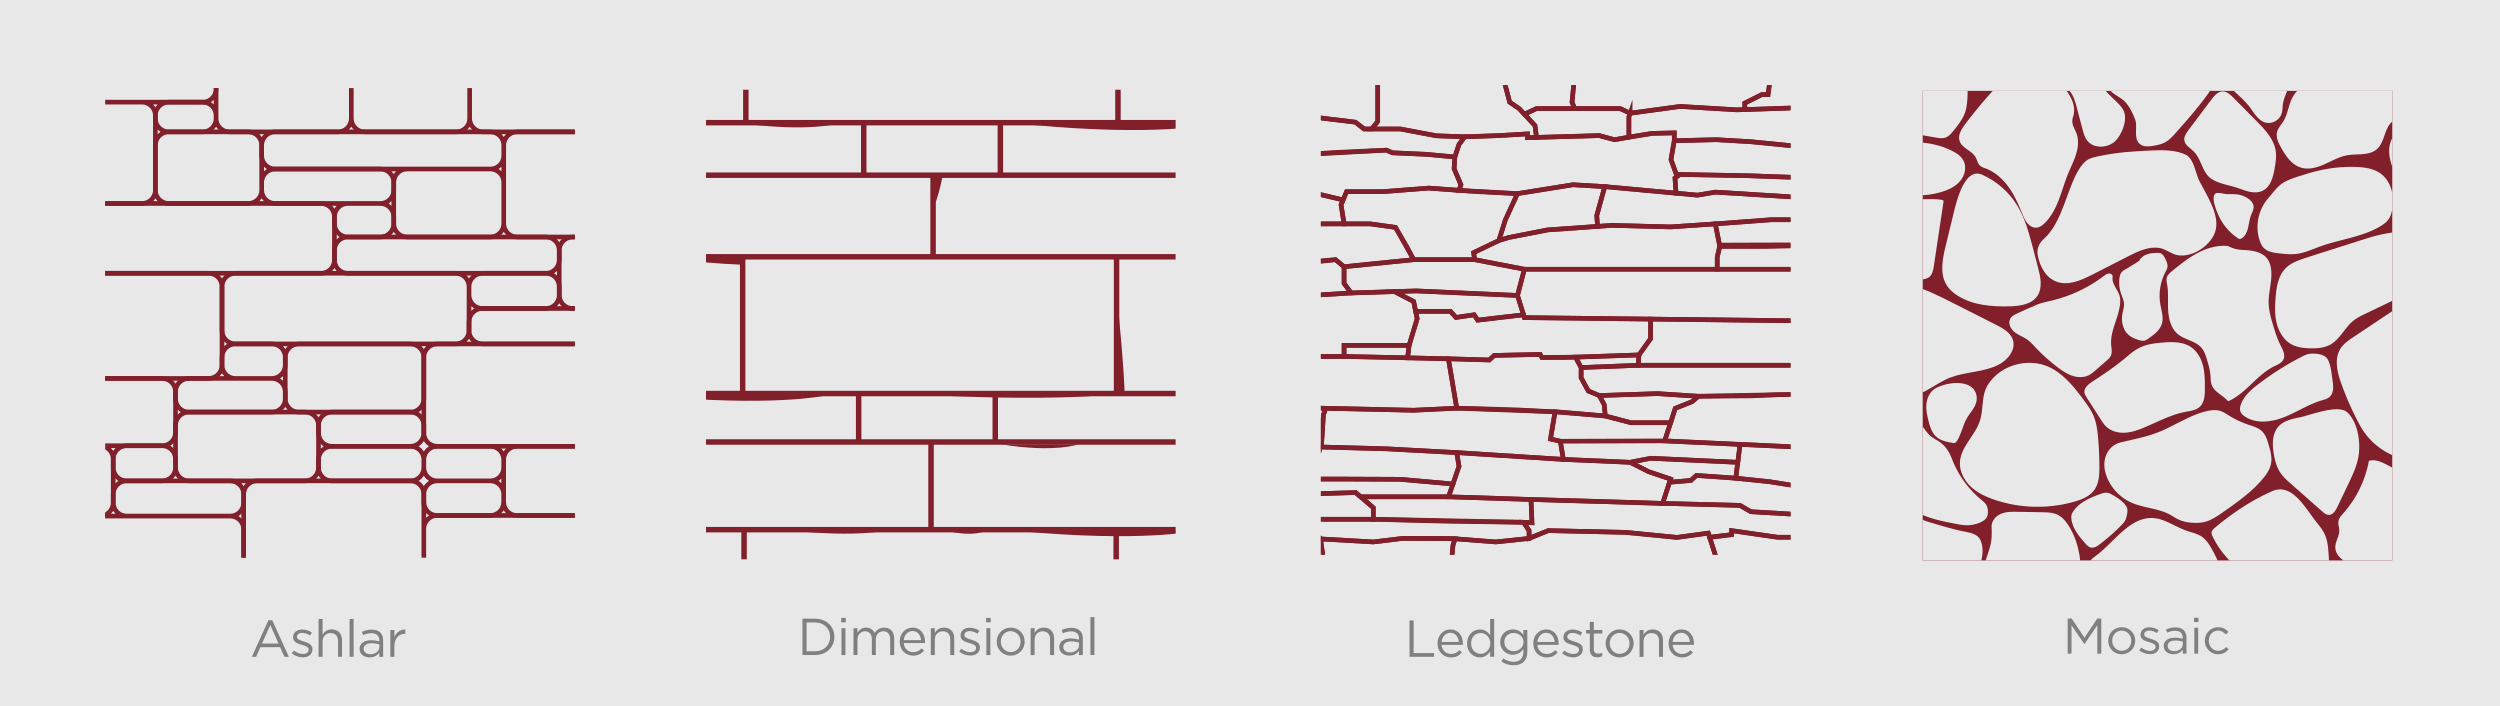 <svg xmlns="http://www.w3.org/2000/svg" xmlns:xlink="http://www.w3.org/1999/xlink" width="1348.5" height="380.91"><style>.st1{fill:gray}.st3{fill:none;stroke:#811f2b;stroke-width:2.504;stroke-miterlimit:10}.st6{clip-path:url(#SVGID_6_);fill:#e8e8e9}.st7{clip-path:url(#SVGID_8_);fill:#811f2b}</style><path fill="#e8e8e9" d="M0 0h1348.5v380.91H0z"/><path class="st1" d="M144.79 334.55h2.07l8.93 19.74h-2.38l-2.3-5.18h-10.67l-2.32 5.18h-2.27l8.94-19.74zm5.46 12.57l-4.45-10-4.48 10h8.93zM157.39 352.44l1.09-1.54c1.57 1.18 3.3 1.85 5.01 1.85 1.74 0 3-.9 3-2.3v-.06c0-1.46-1.71-2.02-3.61-2.55-2.27-.64-4.79-1.43-4.79-4.09v-.06c0-2.49 2.07-4.14 4.93-4.14 1.76 0 3.72.62 5.21 1.6l-.98 1.62c-1.34-.87-2.88-1.4-4.28-1.4-1.71 0-2.8.9-2.8 2.1v.06c0 1.37 1.79 1.9 3.72 2.49 2.24.67 4.65 1.54 4.65 4.14v.06c0 2.74-2.27 4.34-5.15 4.34-2.08.01-4.38-.8-6-2.12zM171.84 333.85H174v8.48c.95-1.57 2.46-2.83 4.96-2.83 3.5 0 5.54 2.35 5.54 5.8v8.99h-2.16v-8.46c0-2.69-1.46-4.37-4-4.37-2.49 0-4.34 1.82-4.34 4.54v8.29h-2.16v-20.44zM188.58 333.85h2.16v20.44h-2.16v-20.44zM193.96 350.09v-.06c0-3.05 2.52-4.68 6.19-4.68 1.85 0 3.16.25 4.45.62v-.5c0-2.6-1.6-3.95-4.31-3.95-1.71 0-3.05.45-4.4 1.06l-.64-1.76c1.6-.73 3.16-1.2 5.26-1.2 2.04 0 3.61.53 4.68 1.6.98.98 1.48 2.38 1.48 4.23v8.85h-2.07v-2.18c-1.01 1.32-2.69 2.49-5.24 2.49-2.69-.01-5.4-1.55-5.4-4.52zm10.67-1.12v-1.4c-1.06-.31-2.49-.62-4.26-.62-2.72 0-4.23 1.18-4.23 3v.06c0 1.82 1.68 2.88 3.64 2.88 2.66 0 4.85-1.62 4.85-3.92zM210.56 339.82h2.16v3.78c1.06-2.41 3.16-4.14 5.91-4.03v2.32h-.17c-3.16 0-5.74 2.27-5.74 6.64v5.77h-2.16v-14.48zM760.3 334.69h2.21v17.56h11.03v2.04H760.3v-19.6zM775.4 347.1v-.06c0-4.17 2.94-7.53 6.94-7.53 4.28 0 6.75 3.42 6.75 7.64 0 .28 0 .45-.03.7h-11.48c.31 3.14 2.52 4.9 5.1 4.9 1.99 0 3.39-.81 4.56-2.04l1.34 1.2c-1.46 1.62-3.22 2.72-5.96 2.72-3.98 0-7.22-3.05-7.22-7.53zm11.5-.84c-.22-2.63-1.74-4.93-4.62-4.93-2.52 0-4.42 2.1-4.7 4.93h9.32zM791.33 347.1v-.06c0-4.73 3.44-7.53 6.92-7.53 2.69 0 4.42 1.46 5.54 3.08v-8.74h2.16v20.44h-2.16v-2.91c-1.18 1.74-2.88 3.22-5.54 3.22-3.48 0-6.92-2.74-6.92-7.5zm12.54-.03v-.06c0-3.33-2.55-5.57-5.24-5.57-2.8 0-5.1 2.07-5.1 5.57v.06c0 3.42 2.35 5.6 5.1 5.6 2.69 0 5.24-2.27 5.24-5.6zM809.89 356.81l.98-1.68c1.65 1.2 3.5 1.85 5.57 1.85 3.19 0 5.26-1.76 5.26-5.15v-1.71c-1.26 1.68-3.02 3.05-5.68 3.05-3.47 0-6.8-2.6-6.8-6.78v-.06c0-4.23 3.36-6.83 6.8-6.83 2.72 0 4.48 1.34 5.66 2.91v-2.6h2.16v11.96c0 2.24-.67 3.95-1.85 5.12-1.29 1.29-3.22 1.93-5.52 1.93-2.41.01-4.65-.66-6.58-2.01zm11.87-10.44v-.06c0-2.97-2.58-4.9-5.32-4.9s-5.01 1.9-5.01 4.87v.06c0 2.91 2.32 4.93 5.01 4.93 2.75 0 5.32-1.99 5.32-4.9zM827.05 347.1v-.06c0-4.17 2.94-7.53 6.94-7.53 4.28 0 6.75 3.42 6.75 7.64 0 .28 0 .45-.03.7h-11.48c.31 3.14 2.52 4.9 5.1 4.9 1.99 0 3.39-.81 4.56-2.04l1.34 1.2c-1.46 1.62-3.22 2.72-5.96 2.72-3.97 0-7.22-3.05-7.22-7.53zm11.51-.84c-.22-2.63-1.74-4.93-4.62-4.93-2.52 0-4.42 2.1-4.7 4.93h9.32zM842.62 352.45l1.09-1.54c1.57 1.18 3.3 1.85 5.01 1.85 1.74 0 3-.9 3-2.3v-.06c0-1.46-1.71-2.02-3.61-2.55-2.27-.64-4.79-1.43-4.79-4.09v-.06c0-2.49 2.07-4.14 4.93-4.14 1.76 0 3.72.62 5.21 1.6l-.98 1.62c-1.34-.87-2.88-1.4-4.28-1.4-1.71 0-2.8.9-2.8 2.1v.06c0 1.37 1.79 1.9 3.72 2.49 2.24.67 4.65 1.54 4.65 4.14v.06c0 2.74-2.27 4.34-5.15 4.34-2.08 0-4.37-.81-6-2.12zM857.55 350.46v-8.74h-2.02v-1.9h2.02v-4.37h2.16v4.37h4.59v1.9h-4.59v8.46c0 1.76.98 2.41 2.44 2.41.73 0 1.34-.14 2.1-.5v1.85c-.76.39-1.57.62-2.6.62-2.34-.02-4.1-1.16-4.1-4.1zM866.09 347.12v-.06c0-4.09 3.19-7.56 7.56-7.56 4.34 0 7.53 3.42 7.53 7.5v.06c0 4.09-3.22 7.56-7.59 7.56-4.34.01-7.5-3.41-7.5-7.5zm12.88 0v-.06c0-3.11-2.32-5.66-5.38-5.66-3.14 0-5.29 2.55-5.29 5.6v.06c0 3.11 2.3 5.63 5.35 5.63 3.13.01 5.32-2.51 5.32-5.57zM884.37 339.82h2.16v2.52c.95-1.57 2.46-2.83 4.96-2.83 3.5 0 5.54 2.35 5.54 5.8v8.99h-2.16v-8.46c0-2.69-1.46-4.37-4-4.37-2.49 0-4.34 1.82-4.34 4.54v8.29h-2.16v-14.48zM900.02 347.1v-.06c0-4.17 2.94-7.53 6.94-7.53 4.28 0 6.75 3.42 6.75 7.64 0 .28 0 .45-.03.7H902.2c.31 3.14 2.52 4.9 5.1 4.9 1.99 0 3.39-.81 4.56-2.04l1.34 1.2c-1.46 1.62-3.22 2.72-5.96 2.72-3.97 0-7.22-3.05-7.22-7.53zm11.51-.84c-.22-2.63-1.74-4.93-4.62-4.93-2.52 0-4.42 2.1-4.7 4.93h9.32z"/><g><defs><path id="SVGID_1_" d="M56.74 47.49h253.31V300.8H56.74z"/></defs><clipPath id="SVGID_2_"><use xlink:href="#SVGID_1_" overflow="visible"/></clipPath><g clip-path="url(#SVGID_2_)"><path class="st3" d="M112.54 204.13H16.16c-3.98 0-7.21-3.23-7.21-7.21v-42.3c0-3.98 3.23-7.21 7.21-7.21h96.38c3.98 0 7.21 3.23 7.21 7.21v42.3c0 3.98-3.23 7.21-7.21 7.21z"/><path class="st3" d="M87.46 240.43h-71.3c-3.98 0-7.21-3.23-7.21-7.21v-21.88c0-3.98 3.23-7.21 7.21-7.21h71.3c3.98 0 7.21 3.23 7.21 7.21v21.88c0 3.98-3.23 7.21-7.21 7.21zM53.85 278.36h-37.7c-3.98 0-7.21-3.23-7.21-7.21v-23.51c0-3.98 3.23-7.21 7.21-7.21h37.7c3.98 0 7.21 3.23 7.21 7.21v23.51c.01 3.98-3.22 7.21-7.21 7.21z"/><path class="st3" d="M87.46 259.39H68.28c-3.98 0-7.21-3.23-7.21-7.21v-4.54c0-3.98 3.23-7.21 7.21-7.21h19.18c3.98 0 7.21 3.23 7.21 7.21v4.54c0 3.98-3.23 7.21-7.21 7.21zM146.66 204.13h-19.7c-3.98 0-7.21-3.23-7.21-7.21v-4.2c0-3.98 3.23-7.21 7.21-7.21h19.7c3.98 0 7.21 3.23 7.21 7.21v4.2c0 3.98-3.23 7.21-7.21 7.21zM146.66 222.28h-44.79c-3.98 0-7.21-3.23-7.21-7.21v-3.73c0-3.98 3.23-7.21 7.21-7.21h44.79c3.98 0 7.21 3.23 7.21 7.21v3.73c0 3.98-3.23 7.21-7.21 7.21z"/><path class="st3" d="M164.59 259.39h-62.71c-3.98 0-7.21-3.23-7.21-7.21v-22.69c0-3.98 3.23-7.21 7.21-7.21h62.71c3.98 0 7.21 3.23 7.21 7.21v22.69c0 3.98-3.23 7.21-7.21 7.21z"/><path class="st3" d="M221.4 240.73h-42.39c-3.98 0-7.21-3.23-7.21-7.21v-4.03c0-3.98 3.23-7.21 7.21-7.21h42.39c3.98 0 7.21 3.23 7.21 7.21v4.03c0 3.98-3.23 7.21-7.21 7.21z"/><path class="st3" d="M221.4 259.39h-42.39c-3.98 0-7.21-3.23-7.21-7.21v-4.24c0-3.98 3.23-7.21 7.21-7.21h42.39c3.98 0 7.21 3.23 7.21 7.21v4.24c0 3.98-3.23 7.21-7.21 7.21zM264.47 259.39h-28.65c-3.98 0-7.21-3.23-7.21-7.21v-4.24c0-3.98 3.23-7.21 7.21-7.21h28.65c3.98 0 7.21 3.23 7.21 7.21v4.24c0 3.98-3.23 7.21-7.21 7.21zM264.47 278.05h-28.65c-3.98 0-7.21-3.23-7.21-7.21v-4.24c0-3.98 3.23-7.21 7.21-7.21h28.65c3.98 0 7.21 3.23 7.21 7.21v4.24c0 3.98-3.23 7.21-7.21 7.21zM345.7 278.05h-66.81c-3.98 0-7.21-3.23-7.21-7.21v-22.9c0-3.98 3.23-7.21 7.21-7.21h66.81c3.98 0 7.21 3.23 7.21 7.21v22.9c0 3.98-3.23 7.21-7.21 7.21zM221.4 222.28h-60.32c-3.98 0-7.21-3.23-7.21-7.21v-22.32c0-3.98 3.23-7.21 7.21-7.21h60.32c3.98 0 7.21 3.23 7.21 7.21v22.32c0 3.98-3.23 7.21-7.21 7.21z"/><path class="st3" d="M345.7 240.73H235.82c-3.98 0-7.21-3.23-7.21-7.21v-40.77c0-3.98 3.23-7.21 7.21-7.21H345.7c3.98 0 7.21 3.23 7.21 7.21v40.77c0 3.98-3.23 7.21-7.21 7.21zM124.22 278.36H68.28c-3.98 0-7.21-3.23-7.21-7.21v-4.54c0-3.98 3.23-7.21 7.21-7.21h55.94c3.98 0 7.21 3.23 7.21 7.21v4.54c0 3.98-3.23 7.21-7.21 7.21zM124.22 317.45H16.16c-3.98 0-7.21-3.23-7.21-7.21v-24.67c0-3.98 3.23-7.21 7.21-7.21h108.06c3.98 0 7.21 3.23 7.21 7.21v24.67c0 3.98-3.23 7.21-7.21 7.21z"/><path class="st3" d="M221.4 317.45h-82.76c-3.98 0-7.21-3.23-7.21-7.21V266.6c0-3.98 3.23-7.21 7.21-7.21h82.76c3.98 0 7.21 3.23 7.21 7.21v43.64c0 3.98-3.23 7.21-7.21 7.21zM345.7 317.45H235.82c-3.98 0-7.21-3.23-7.21-7.21v-24.98c0-3.98 3.23-7.21 7.21-7.21H345.7c3.98 0 7.21 3.23 7.21 7.21v24.98c0 3.98-3.23 7.21-7.21 7.21zM245.78 185.5H126.96c-3.98 0-7.21-3.23-7.21-7.21v-23.67c0-3.98 3.23-7.21 7.21-7.21h118.82c3.98 0 7.21 3.23 7.21 7.21v23.67c0 3.98-3.23 7.21-7.21 7.21zM294.45 166.39H260.2c-3.98 0-7.21-3.23-7.21-7.21v-4.56c0-3.98 3.23-7.21 7.21-7.21h34.25c3.98 0 7.21 3.23 7.21 7.21v4.56c0 3.98-3.23 7.21-7.21 7.21z"/><path class="st3" d="M294.45 147.41H187.6c-3.98 0-7.21-3.23-7.21-7.21v-5.15c0-3.98 3.23-7.21 7.21-7.21h106.85c3.98 0 7.21 3.23 7.21 7.21v5.15c0 3.98-3.23 7.21-7.21 7.21z"/><path class="st3" d="M173.18 147.41H16.16c-3.98 0-7.21-3.23-7.21-7.21v-23.24c0-3.98 3.23-7.21 7.21-7.21h157.02c3.98 0 7.21 3.23 7.21 7.21v23.24c0 3.98-3.23 7.21-7.21 7.21zM345.7 166.39h-36.83c-3.98 0-7.21-3.23-7.21-7.21v-24.13c0-3.98 3.23-7.21 7.21-7.21h36.83c3.98 0 7.21 3.23 7.21 7.21v24.13c0 3.98-3.23 7.21-7.21 7.21z"/><path class="st3" d="M345.7 127.84h-66.77c-3.98 0-7.21-3.23-7.21-7.21V78.34c0-3.98 3.23-7.21 7.21-7.21h66.77c3.98 0 7.21 3.23 7.21 7.21v42.28c0 3.99-3.23 7.22-7.21 7.22zM264.51 127.84H219.6c-3.98 0-7.21-3.23-7.21-7.21V98.38c0-3.98 3.23-7.21 7.21-7.21h44.91c3.98 0 7.21 3.23 7.21 7.21v22.24c0 3.99-3.23 7.22-7.21 7.22zM264.51 91.17H148.36c-3.98 0-7.21-3.23-7.21-7.21v-5.62c0-3.98 3.23-7.21 7.21-7.21h116.15c3.98 0 7.21 3.23 7.21 7.21v5.62c0 3.99-3.23 7.21-7.21 7.21z"/><path class="st3" d="M205.18 109.75h-56.82c-3.98 0-7.21-3.23-7.21-7.21v-4.16c0-3.98 3.23-7.21 7.21-7.21h56.82c3.98 0 7.21 3.23 7.21 7.21v4.16c.01 3.98-3.22 7.21-7.21 7.21zM205.18 127.84H187.6c-3.98 0-7.21-3.23-7.21-7.21v-3.66c0-3.98 3.23-7.21 7.21-7.21h17.59c3.98 0 7.21 3.23 7.21 7.21v3.66c0 3.98-3.23 7.21-7.22 7.21zM345.7 185.5h-85.5c-3.98 0-7.21-3.23-7.21-7.21v-4.7c0-3.98 3.23-7.21 7.21-7.21h85.5c3.98 0 7.21 3.23 7.21 7.21v4.7c0 3.98-3.23 7.21-7.21 7.21zM133.94 109.75H91c-3.98 0-7.21-3.23-7.21-7.21v-24.2c0-3.98 3.23-7.21 7.21-7.21h42.94c3.98 0 7.21 3.23 7.21 7.21v24.2c0 3.98-3.22 7.21-7.21 7.21z"/><path class="st3" d="M76.58 109.75H16.16c-3.98 0-7.21-3.23-7.21-7.21V62.31c0-3.98 3.23-7.21 7.21-7.21h60.43c3.98 0 7.21 3.23 7.21 7.21v40.24a7.225 7.225 0 01-7.22 7.2zM109.35 55.09H16.16c-3.98 0-7.21-3.23-7.21-7.21V45.3c0-3.98 3.23-7.21 7.21-7.21h93.19c3.98 0 7.21 3.23 7.21 7.21v2.59c0 3.98-3.23 7.2-7.21 7.2z"/><path class="st3" d="M91 55.09h18.34c3.98 0 7.21 3.23 7.21 7.21v1.62c0 3.98-3.23 7.21-7.21 7.21H91c-3.98 0-7.21-3.23-7.21-7.21V62.3c0-3.98 3.23-7.21 7.21-7.21zM123.77 38.08h58.52c3.98 0 7.21 3.23 7.21 7.21v18.63c0 3.98-3.23 7.21-7.21 7.21h-58.52c-3.98 0-7.21-3.23-7.21-7.21V45.3c0-3.99 3.23-7.22 7.21-7.22zM196.71 38.08h49.41c3.98 0 7.21 3.23 7.21 7.21v18.63c0 3.98-3.23 7.21-7.21 7.21h-49.41c-3.98 0-7.21-3.23-7.21-7.21V45.3c0-3.99 3.23-7.22 7.21-7.22zM260.54 38.08h85.16c3.98 0 7.21 3.23 7.21 7.21v18.63c0 3.98-3.23 7.21-7.21 7.21h-85.16c-3.98 0-7.21-3.23-7.21-7.21V45.3c0-3.99 3.23-7.22 7.21-7.22z"/></g></g><g><defs><path id="SVGID_3_" d="M712.48 45.87h253.31v253.31H712.48z"/></defs><clipPath id="SVGID_4_"><use xlink:href="#SVGID_3_" overflow="visible"/></clipPath><g clip-path="url(#SVGID_4_)"><path class="st3" d="M822.26 145.23h168.65l5.44 12.51 14.68 9.24v6.53l-188.77-2.18-3.73-11.96z"/><path class="st3" d="M724.99 143.87l37.53-3.81h32.9l26.84 5.17-3.73 14.14-54.65-2.45-35.08 1.09-3.81-5.17z"/><path class="st3" d="M640.43 145.23h31.81c1.63 0 28.01-4.08 31.81-3.81s16.31-1.36 16.31-1.36l4.62 3.81v8.97l3.81 5.17-21.75 1.36-45.41 1.36-17.4 1.09h-20.12v-15.23l16.32-1.36zM726.35 103.36h19.85l24.47-1.91 25.56 1.91 22.3 1.08-6.53 14.14-3.53 11.15-13.6 6.53.55 3.8h-32.9l-3.54-6.79-6.25-10.61-13.6-1.9h-14.14l-1.63-10.33z"/><path class="st3" d="M724.99 120.76h14.14l13.6 1.9 9.79 17.4-37.53 3.81-4.62-3.81-16.31 1.36-31.81 3.81h-31.82l-16.31 1.36v-25.83zM752.18 157.28l10.34 5.35 1.9 9.25-4.35 14.41h-35.08v5.98h-50.84l-50.03 3.26v-33.71h20.12l17.4-1.09 45.41-1.36 21.75-1.36z"/><path class="st3" d="M821.78 169.8l-24.73 2.89-1.91-2.89-9.78 1.44-3-3.31h-18.75l-1.09-5.3-10.34-5.35 11.7-.36 54.65 2.45z"/><path class="st3" d="M759.25 193l.82-6.71 4.35-14.41-.81-3.95h18.75l3 3.31 9.78-1.44 1.91 2.89 24.73-2.89.48 1.53 68.05.79v10.57l-6.26 8.76-39.15 1.36h-13.19l-.95-1.63-24.74.54-2.72 2.45z"/><path class="st3" d="M724.99 192.27l34.26.73.82-6.71h-35.08zM925.25 120.76l-24.07 1.63-31.81-.82-34.67 2.45-20.8 4.08-5.43 1.63-13.6 6.53.55 3.8 26.84 5.17h104.01v-6.53l1.42-5.71z"/><path class="st3" d="M1011.03 118.52l6.19 8.56.81 5.91-25.69-1.02-39.77 1.02h-24.88l-2.44-12.23 30.18-2.24h36.5z"/><path class="st3" d="M1030.67 141.97h-22.84l-16.92 3.26h-64.64v-6.53l1.42-6.52 64.65-.21 25.69 1.02 12.64 3.06z"/><path class="st3" d="M1015.58 97.72l-5.5 13.66.95 7.14 6.19 8.56.81 5.91 12.64 3.06 1.64-3.06 70.35-2.24 24.88-.2v-25.7l-34.26-2.65-38.34-1.22-33.24-3.26z"/><path class="st3" d="M1127.54 163.79h-50.37l-23.04 3.26-43.1-.07-14.68-9.24-5.44-12.51 16.92-3.26h22.84v-5.92l1.64-3.06 70.35-2.24 24.88-.2zM1054.94 174.59l-1.02 22.44H883.65l.4-5.58 6.26-8.76v-10.57l120.72 1.39 22.5 2.31zM1086.75 198.05l3.1 8.76h-54.28v-9.78z"/><path class="st3" d="M1054.94 174.59l4.28-8.26 17.95-2.54h50.37v35.27l-39.69 1.19-1.1-2.2-32.83-1.02z"/><path class="st3" d="M1089.85 206.81l-.45 13.46h38.14v-21.21l-39.69 1.19zM968.27 197.03l1.02 8.56 4.9 2.65 25.49-1.43 18.35-1.22 17.54 1.22v-9.78z"/><path class="st3" d="M966.85 212.73l7.34-4.49 27.73-1.58 1.84 5.05-5.31 11.62-1.42 14.07-6.94 4.69-92.17-4.28 5.71-17.54 9.18-3.67 3.26-2.85 28.75-.21 14.07-.61z"/><path class="st3" d="M862.64 213.34l2.65 4.89.61 6.15 13.87 3.64h21.34l2.52-7.75 9.18-3.67 3.26-2.85-22.02-1.43z"/><path class="st3" d="M852.85 198.25l30.8-1.22h84.62l1.02 8.56 4.9 2.65-7.34 4.49-50.78 1.02-22.02-1.43-31.41 1.02-5.91-2.45-3.88-7.13z"/><path class="st3" d="M884.05 191.45l-.4 5.58-30.8 1.22-3.04-5.61z"/><path class="st3" d="M781.27 193.49l4.49 26.68 32.77.92 23.31 1.22 24.06 2.07-.61-6.15-2.65-4.89-5.91-2.45-3.88-7.13v-5.51l-3.04-5.61-18.1.17-.95-1.63-24.74.54-2.72 2.45z"/><path class="st3" d="M662.98 193l6.95 11.37 6.53 18.96 35.48-3.16 50.58 1.12 23.24-1.12-4.49-26.68-56.28-1.22h-50.84z"/><path class="st3" d="M630.07 212.01c.71.41 33.75-.61 33.75-.61l7.97-1.64-1.86-5.39-6.95-11.37-38.86 2.53v16.58l5.95-.1z"/><path class="st3" d="M676.46 223.33l-18.45.51-32.33 5.81-1.56.41v-17.95l39.7-.71 7.97-1.64z"/><path class="st3" d="M624.12 257.29h23.84l33.19-1.43 3.57 2.55h12.03l11.93-6.02 4.18-13.15 1.02-15.5 1.23-3.5-3.17-.07-35.48 3.16-18.45.51-33.89 6.22v27.23z"/><path class="st3" d="M712.27 241.11l35.56.98 37.93 2.04 57.51 3.67-1.63-9.79-5.3-1.22 2.45-14.64-53.03-1.98-23.24 1.12-47.41-1.05-1.23 3.5-1.02 15.5z"/><path class="st3" d="M897.92 237.81l-56.28.2-5.3-1.22 2.45-14.64 27.11 2.23 13.87 3.64h21.34zM938.57 239.7l-1.22 9.67-47.04-2.18-11.01 2.18-36.03-1.57-1.63-9.79 56.28-.2zM1000.51 218.82l48.59.64 12.64-1.5 16.31 3.54 11.35-1.23.45-13.46h-54.28l-17.54-1.22-16.11 1.07 1.84 5.05z"/><path class="st3" d="M993.81 239.58l24.7 3.8 18.35 1.09 35.21.82h55.47v-25.02h-38.14l-11.35 1.23-16.31-3.54-12.64 1.5-48.59-.64-2.06 4.51-1.42 14.07z"/><path class="st3" d="M1033.33 261.47l31.26 2.99 62.95-2.99v-16.18h-55.47l-35.21-.82-2.58 2.45z"/><path class="st3" d="M1026.8 277.51l1.77-9.11 4.76-6.93 31.27 2.99 16.58-.79v5.27l-2.17 12.64s-30.86-2.45-31.27-2.45-20.94-1.62-20.94-1.62z"/><path class="st3" d="M1127.54 268.81h-35.35l-11.02.13-2.17 12.65 20.4 1.49 28.14.55z"/><path class="st3" d="M1127.54 261.47v7.34l-46.37.13v-5.27zM1026.8 277.51h-14.82l-14-1.91-3.26-8.83-23.8-4.35-16.44-2.59-18.22-1.9 1.09-8.56 1.22-9.67 51.52 2.39 3.72-2.51 24.7 3.8 18.35 1.09-2.58 2.45-.95 14.55-4.76 6.93zM785.76 244.13l1.22 7.41-3.26 9.52-28.55-2.52-30.8-.13h-27.62l11.93-6.02 3.59-11.28 35.56.98zM624.12 280.09H740.76v-6.25l-9.51-8.16-43.78 1.36-2.45-3.54-.3-5.09-3.57-2.55-57.03 1.43z"/><path class="st3" d="M624.12 310l53.84 4.08 35.34-2.04h5.71l-5.16-10.47-1.58-10.88-7.12-10.6h-81.03z"/><path class="st3" d="M782.36 290.42h-25.83l-15.77 1.9-28.5-1.63-7.12-10.6h35.62l40.51 1.09 40.51.54 3 4.49v4.21l-17.95 1.9-24.47-1.9zM781.33 267.97h-47.41l-2.67-2.29-43.78 1.36-2.45-3.54-.3-5.09h39.65l30.8.13 28.55 2.52z"/><path class="st3" d="M825.83 269.42l.51 12.54-4.56-.24-81.02-1.63v-6.25l-6.84-5.87h47.41zM778.93 311.63l3.57-3.67 1.22-13.76 1.13-3.58-28.32-.2-15.77 1.91-28.49-1.64 1.58 10.88 5.16 10.47 21.75.51 21.86-2.25zM677.96 314.08v15.6h-53.84V310z"/><path class="st3" d="M782.5 307.96l4.38 5.51v16.21H677.96v-15.6l35.34-2.04h5.71l21.75.51 21.86-2.25 16.31 1.33z"/><path class="st3" d="M824.78 290.42l10.33-4.21 41.74.95 14.42 1.41 13.31 1.31 16.86-2.31 3.81 11.83 5.3 8.83v21.45H786.88v-16.21l-4.38-5.51 1.22-13.76 1.13-3.58 21.98 1.71zM896.83 271.53c-2.18-.14-50.03-1.5-50.03-1.5l-20.97-.61-44.5-1.44 2.39-6.92 3.26-9.52-1.22-7.41 57.51 3.67 36.03 1.56 10.06 5.1 11.75 3.94-4.28 13.13z"/><path class="st3" d="M936.26 257.93l-21.21-1.49-2.99 2.71-11.51.97.56-1.71-11.75-3.95-10.06-5.09 11.01-2.18 47.04 2.18z"/><path class="st3" d="M896.83 271.53l41.74 1.08 5.84 3.4 25.43 1.5 6.12-2.31 22.02.4-3.26-8.83-23.8-4.35-16.44-2.59-18.22-1.9-21.21-1.49-2.99 2.71-11.51.97z"/><path class="st3" d="M969.84 277.51l1.29 10.06-2.86 2.24h-9.38l-24.88-3.6v2.17l-11.85 1.43-.72-2.24-16.86 2.31-27.73-2.72-41.74-.95-10.33 4.21v-4.21l-3-4.49 4.56.24-.51-12.54 71 2.11 41.74 1.08 5.84 3.4z"/><path class="st3" d="M969.65 288.73l2.29 20.05s-11.22.82-12.54 1.22c-1.33.41-15.6-1.02-15.6-1.02l-3.67-1.73-9.58.99-5.3-8.84-3.08-9.58 11.85-1.43v-2.18l24.88 3.6h9.38l1.37-1.08zM1127.54 283.63v29.94h-36.44c-1.9 0-23.82-2.24-23.82-2.24l-21 1.02-54.86-1.73-19.47-1.84-2.29-20.05 1.48-1.16-1.29-10.06 6.12-2.31 22.02.41 14 1.9h14.82l52.2 4.08 20.39 1.5 28.14.54z"/><path class="st3" d="M930.55 329.68h196.99v-16.11h-36.44l-23.82-2.25-21.01 1.02-54.85-1.73-19.48-1.83L959.4 310l-15.6-1.02-3.67-1.73-9.58.98zM1127.54 82.62l-36.44-1.22-22.29 1.22-3.67 6.93-10.2 6.73c-.62.41-1.64 4.53-1.64 4.53l39.97 1.38 34.26 2.65V82.62z"/><path class="st3" d="M1014.01 101.61c-.01.04-7.81-5.12-7.81-5.12h-15.29v-8.56l3.47-7.55 26.51-1.43 18.35-1.63 15.91 4.08 13.66 1.22-3.67 6.93-10.2 6.73-1.64 4.53-31.6-3.1h-6.12l-1.57 3.9zM1011.11 108.81l-22.44-1.1-19.45-1.33 3.03 7.65-.61 4.49h39.39l-.95-7.14z"/><path class="st3" d="M901.18 122.39l24.07-1.63 30.18-2.24h16.21l.61-4.49-3.03-7.65-43.97-2.75-9.59 1.63-50.06-4.59-4.32 15.6.44 5.84 7.65-.54z"/><path class="st3" d="M818.53 104.44l29.94-4.79 17.13 1.02-4.32 15.6.44 5.84-27.02 1.91-20.8 4.08-5.43 1.63 3.53-11.15zM624.12 104.44v16.32h100.87l-1.63-10.33 1.1-2.6-14.35-3.39-44.05 1.02-33.37.62z"/><path class="st3" d="M624.12 77.93v26.51l8.57 1.64 77.42-1.64 14.35 3.39 1.89-4.47h19.85l24.47-1.91 16.31 1.22 1.03-3.02-3.67-8.66.4-6.33-15.49-1.42-18.15-.82-3.27-1.43-27.32 1.23-28.76 1.83-26.3-3.26-12.24-1.84z"/><path class="st3" d="M687.27 61.62h8.97l21.21 2.65 13.66 1.63 4.69 3.67h19.58l19.37 3.67 15.29.54-3.06 4.15-2.24 6.73-15.5-1.43-18.15-.82-3.26-1.43-56.08 3.06-8.99-1.11s2.87-11.53 3.48-12.55 1.03-8.76 1.03-8.76z"/><path class="st3" d="M624.12 77.93V40.41h65.8v21.21h-2.65l-1.02 8.77-3.48 12.55-29.56-3.99zM1127.54 56.73l-27.74-2.45h-44.86l-11.42 4.08-15.9-.41 3.05 13.05 4.9 2.14v4.79l3.67-.61 15.91 4.08 13.66 1.22 22.29-1.22 36.44 1.22z"/><path class="st3" d="M879.3 61.08l26.92-3.67 30.72 1.84s72.73-2.38 75.72-2.65 11.15-1.5 11.15-1.5l3.81 2.85 3.06 13.05 4.89 2.14v4.79l-41.19 2.45h-9.99l-39.97-3.94-18.62-1.09-22.7.54v-4.21l-11.96.27-12.51 2.04V62.98l.67-1.9zM904.05 104.2l-.56-8.18 2.45-1.91 37.25.68 47.72 1.7h15.29l7.81 5.12-2.9 7.2-41.89-2.43-43.97-2.75-9.59 1.63z"/><path class="st3" d="M903.09 75.9l-1.77 10.19 3.29 9.05 1.33-1.03 37.25.68 47.72 1.7v-8.56l3.47-7.55h-10l-39.97-3.94-18.62-1.09z"/><path class="st3" d="M878.62 73.99l-7.82 1.36-8.16-2.21-38.74 1.11v-2.03l-15.43.92-18.42.65-3.07 4.14-2.24 6.73-.4 6.33 3.67 8.66-1.03 3.02 31.55 1.77 29.94-4.79 17.13 1.02 38.45 3.53-.56-8.18 1.12-.88-3.29-9.05 1.77-10.19v-4.22l-11.97.27zM689.92 40.41h53.22V65.5l-3.26 4.07h-4.08l-4.69-3.67-34.87-4.28h-6.32z"/><path class="st3" d="M828.79 74.11l-.82-6.37-8.56-9.18-5.1-3.46-3.87-14.69h-67.3V65.5l-3.26 4.07h15.5l19.37 3.67 15.3.55 18.42-.65 15.43-.92v2.03z"/><path class="st3" d="M879.3 61.08l-5.37-2.52h-45.14l-6.53 3.06 5.71 6.12.82 6.37 33.85-.97 8.16 2.21 7.82-1.36V62.98z"/><path class="st3" d="M810.44 40.41l3.87 14.69 5.1 3.46 2.85 3.06 6.53-3.06h20.6l-1.43-3.46 1.43-14.69z"/><path class="st3" d="M955.12 40.41l-1.43 10.61h-3.36l-9.18 4.59v3.49l-4.21.14-30.73-1.83-26.91 3.67-5.37-2.52h-24.54l-1.43-3.46 1.43-14.69z"/><path class="st3" d="M1099.8 54.28V40.41H955.12l-1.43 10.61h-3.36l-9.18 4.59v3.49l71.51-2.51 11.15-1.49 3.81 2.85 15.9.41 11.42-4.08zM1127.54 56.73V40.41h-27.74v13.87z"/></g></g><g><defs><path id="SVGID_5_" d="M1037.09 49.02h253.31v253.31h-253.31z"/></defs><clipPath id="SVGID_6_"><use xlink:href="#SVGID_5_" overflow="visible"/></clipPath><path clip-path="url(#SVGID_6_)" fill="#811f2b" d="M1020.31 30.3h287.85v292.21h-287.85z"/><path class="st6" d="M1121.37 91.4c1.3-2.08 2.82-4.12 4.94-5.34 1.53-.88 3.27-1.28 4.99-1.65 11.53-2.47 19.22-2.77 31-3.33 5-.24 12.45.07 16.86 2.45 4.41 2.38 5 9.94 7.32 14.38 3.91 7.48 10.55 17.62 8.72 25.86-1.83 8.24-12.36 15.33-20.66 13.87-2.8-.49-6.57-3.26-9.36-3.81-5.98-1.16-11.94 1.7-17.36 4.47-6.33 3.24-12.67 6.47-19 9.71-6.07 3.1-13.02 6.27-19.43 3.96-5.75-2.07-8.9-7.8-10.2-13.98-.71-3.35.54-6.77 3.12-9.01 10.14-8.81 12.54-27.17 19.06-37.58zM1207.51 101.56c4.19 1.56 8.93 3.31 12.95 1.35 4.47-2.18 5.8-7.82 6.59-12.73.44-2.72.87-5.47.56-8.2-.77-6.67-5.75-11.96-10.48-16.73l-12.51-12.63c-1.6-1.62-3.47-3.35-5.74-3.31-2.57.04-4.48 2.29-6.02 4.34l-12.35 16.43c-1.29 1.71-2.64 3.7-2.26 5.8.45 2.5 3.06 3.88 4.89 5.64 3.64 3.52 4.33 8.88 7.36 12.8 3.62 4.71 11.64 5.24 17.01 7.24zM1201.46 104.72c1.76.04 3.53-.08 5.28.14 2.14.27 4.21 1.06 5.98 2.28 1.37.94 2.62 2.26 2.85 3.9.26 1.87-.84 3.62-1.5 5.38-.78 2.1-.95 4.38-1.47 6.56-.53 2.18-1.53 4.41-3.44 5.59-.35.21-.74.39-1.14.35-.34-.04-.63-.22-.92-.41-4.93-3.26-8.75-8.09-10.97-13.55-.97-2.4-2.36-5.92-2.07-8.56.41-3.98 4.28-1.75 7.4-1.68zM1153.98 77.48c1.94 1.87 5.03 1.6 7.68 1.14 2.12-.37 4.26-.8 6.16-1.81 2.25-1.2 3.99-3.15 5.69-5.06 6.21-6.99 12.44-14 17.84-21.64 1.72-2.44 3.43-5.33 2.71-8.23-.97-3.9-5.6-5.42-9.52-6.28-7.73-1.71-15.45-3.41-23.18-5.12-1.27-.28-2.55-.56-3.84-.55-1.34.01-2.65.34-3.95.67-2.95.74-5.9 1.49-8.84 2.23-2.4.6-4.87 1.24-6.83 2.75-.82.63-1.54 1.42-1.98 2.35-.46.96-.6 2.05-.6 3.12.02 3.36 1.55 6.68 4.09 8.87 1.97 1.7 4.45 2.72 6.36 4.49 2.58 2.41 4.8 6.89 6 10.23 1.37 3.93-1.07 9.67 2.21 12.84z"/><path class="st6" d="M1140.96 76.14c-4.18 3.86-11.69 4.17-15.15-.34-1.36-1.77-1.96-4-2.53-6.16l-3.06-11.62c-.84-3.18-1.73-6.47-3.88-8.96-1.13-1.31-2.69-2.64-2.49-4.36.09-.78.54-1.47.99-2.12 1.79-2.64 4.12-5.58 7.32-5.52 2.62.04 4.7 2.13 6.47 4.08 2.88 3.16 5.76 6.33 8.64 9.49 2.41 2.64 6.74 5.88 8.23 9.12 2.28 4.97-1.01 12.87-4.54 16.39z"/><path class="st6" d="M1098.27 122.8c1.77-.01 3.32-1.16 4.58-2.39 7.15-6.99 8.95-17.59 12.73-26.84 1.43-3.5 3.19-6.87 4.29-10.49s1.5-7.59.19-11.14c-.85-2.29-2.41-4.46-2.26-6.9.06-1.09.47-2.12.71-3.18 1.43-6.28-2.94-12.3-7.22-17.11-1.35-1.52-2.77-3.06-4.6-3.96-1.32-.65-2.78-.94-4.23-1.16-6.7-1.04-13.93-.82-19.78 2.61-3.21 1.88-5.83 4.62-8.33 7.38a241.63 241.63 0 00-14.37 17.4c-1.98 2.63-4 5.87-2.98 9 1.29 3.98 6.63 5.17 8.66 8.83.81 1.46 1.06 3.27 2.26 4.43.85.83 2.05 1.18 3.16 1.59 5.52 2.07 9.97 6.38 13.23 11.29 2.94 4.42 4.93 9.3 6.94 14.19 1.19 2.91 3.33 6.48 7.02 6.45z"/><path class="st6" d="M1052.98 118.31c-1.16 4.77-2.33 9.55-3.49 14.32-1.74 7.14-3.34 15.21.64 21.39 1.47 2.28 3.59 4.07 5.89 5.51 8.17 5.13 18.3 5.95 27.94 5.71 5.55-.14 11.89-1 14.99-5.61 2.93-4.35 1.72-10.15.39-15.23-.91-3.47-1.81-6.93-2.72-10.4-2.09-8-4.23-16.13-8.54-23.18-4.44-7.26-11.11-13.12-18.88-16.57-10.34-4.59-14.57 17.32-16.22 24.06zM1011.41 98.35c.25-6.9.5-9.82.75-16.71.04-1.09.15-2.32 1-3 .5-.4 1.15-.52 1.78-.63 12.7-2.16 26.33-2.46 37.87 3.28 2.54 1.26 5.06 2.92 6.34 5.46 1.77 3.5.67 7.96-1.88 10.94s-6.26 4.73-10.02 5.86c-8.74 2.64-18.31 2.43-26.92-.59-1.91-.67-3.72-.55-5.73-.67-.31-.03-3.29-1.34-3.19-3.94zM1017.67 69.57c8.77 1.53 17.53 3.07 26.3 4.6 1.92.34 3.97.66 5.78-.09 1.57-.65 2.71-2.02 3.79-3.35 2.54-3.12 5.13-6.33 6.44-10.13 1.14-3.3 1.25-6.85 1.35-10.34.14-4.93.1-10.39-3.19-14.06-1.82-2.04-4.42-3.22-7.01-4.09-5.25-1.77-10.79-2.5-16.31-3.07-7.67-.79-15.38-1.29-23.09-1.48-.9-.02-1.84-.03-2.65.37-.8.4-1.35 1.15-1.87 1.88-2.06 2.87-4.2 6.01-4.14 9.53.04 2.05.83 3.99 1.49 5.93 1.59 4.71 2.43 9.67 2.47 14.63.01 1.66.02 3.53 1.19 4.71.61.61 1.44.94 2.24 1.24l11.64 4.44"/><path class="st6" d="M1013.77 106.5c-.17 2.41.71 4.8.64 7.22-.07 2.42-1.06 4.71-2.05 6.93-1.52 3.4-3.06 6.84-3.72 10.51-.66 3.67-.34 7.65 1.65 10.79 2.4 3.78 6.79 5.79 11.09 7.03 4.79 1.38 9.8 2.08 14.77 1.78 1.54-.09 3.15-.31 4.38-1.24 1.79-1.36 2.26-3.82 2.59-6.04l5.19-34.52c.04-.25.07-.53-.06-.75-.17-.29-.54-.37-.87-.42-5.84-.91-11.82.08-17.71-.35-4.83-.36-9.6-1.68-13.92-3.87-1.29.34-1.88 1.58-1.98 2.93zM1051.98 203.65c8.34-3.17 17.82-2.82 25.81-6.79 5.13-2.55 9.73-8.15 7.95-13.6-1.28-3.91-5.28-6.13-8.94-7.99-7.89-4-15.79-7.99-23.68-11.99-7.81-3.95-15.71-7.94-24.22-9.97-3.31-.79-6.77-1.27-10.1-.59-6.57 1.35-11.51 7.13-13.76 13.44s-2.28 13.17-2.29 19.88c0 3.71-.01 7.43-.01 11.14 0 2.91.02 5.93 1.3 8.54 3.27 6.66 14.44 8.14 21.06 8.86 9.55 1.05 18.43-7.73 26.88-10.93z"/><path class="st6" d="M1043.59 209.75c-2.65 1.69-4.11 4.83-4.44 7.96s.32 6.27 1.08 9.31c.79 3.17 1.83 6.48 4.28 8.63 2.34 2.05 5.56 2.68 8.62 3.24.41.07.84.15 1.24.03.55-.16.93-.65 1.23-1.13 2.68-4.22 3.21-9.23 6.11-13.45 2.35-3.43 5.33-6.7 4.36-11.2-1.97-9.16-16.64-7.1-22.48-3.39zM1072.25 207.59c-3.57 5.62-2.24 13.01-4.28 19.34-2.54 7.91-10.24 13.93-10.77 22.22-.32 5.02 2.21 9.93 5.88 13.37 3.67 3.44 8.37 5.58 13.14 7.17 13.7 4.55 28.78 4.87 42.66.91 4.07-1.16 8.27-2.85 10.75-6.27 2.57-3.54 2.8-8.21 2.79-12.58-.02-5.19-.26-10.37-.71-15.54-.36-4.03-.86-8.12-2.43-11.85-1.23-2.92-3.07-5.54-4.94-8.1-4.69-6.43-9.77-12.82-16.56-16.96-11.51-7.02-28.07-3.47-35.53 8.29zM1096.46 165.31a320.23 320.23 0 00-8.26 3.7c-1.5.7-3.09 1.5-3.88 2.95-1.3 2.38.18 5.42 2.29 7.12 2.11 1.7 4.76 2.59 6.97 4.17 1.64 1.17 2.99 2.7 4.37 4.17 3.7 3.94 7.75 7.55 12.07 10.8 2.4 1.8 4.93 3.52 7.79 4.47 2.85.95 6.09 1.07 8.79-.25 1.39-.68 2.58-1.71 3.76-2.73 1.98-1.72 3.95-3.44 5.93-5.17.9-.79 1.83-1.61 2.33-2.71.79-1.76.31-3.79.15-5.71-.62-7.52 3.94-14.49 4.78-21.99.16-1.46.18-2.96-.2-4.38-.91-3.42-4.02-6.22-3.85-9.76.02-.43.09-.87-.03-1.28-.26-.9-1.37-1.31-2.29-1.14-.92.17-1.69.77-2.44 1.33a75.697 75.697 0 01-27.7 13.14c-4.5 1.09-9.35 1.89-12.8 4.99"/><path class="st6" d="M1154.04 140.37c.87-1.61 2.51-2.71 4.25-3.28s3.6-.67 5.43-.7c.55-.01 1.11-.01 1.63.17 1.2.41 1.89 1.63 2.47 2.75.8 1.55 1.63 3.27 1.27 4.98-.17.82-.6 1.56-1 2.3-2.83 5.33-3.84 11.61-2.82 17.56.6 3.47 1.86 7.03.88 10.42-1.03 3.53-4.23 5.91-7.24 8.02-.64.45-1.29.9-2.04 1.11-1.15.31-2.37-.01-3.51-.38-1.9-.62-3.78-1.4-5.28-2.72-3.24-2.85-4.04-7.7-3.16-11.92.32-1.53.82-3.04.79-4.59-.05-2.1-1.07-4.04-1.73-6.03-.86-2.59-1.12-5.37-.76-8.07.14-1.04.38-2.1 1.01-2.95.63-.86 1.58-1.41 2.51-1.93 3.2-1.83 8.49-5.13 7.3-4.74z"/><path class="st6" d="M1201.72 132.71c-5.59-.58-11.24 1.07-16.22 3.68-4.98 2.62-9.39 6.17-13.76 9.71-1.27 1.03-2.61 2.16-3 3.75-.3 1.2.01 2.45.22 3.67.81 4.63.27 9.39.56 14.08.29 4.69 1.63 9.67 5.25 12.66 3.8 3.14 9.51 3.59 12.71 7.34 1.56 1.83 2.3 4.21 2.99 6.51.79 2.63 1.59 5.28 1.82 8.02.16 1.87.06 3.8.72 5.56 1.49 3.91 6.13 5.54 8.81 8.75 9.58-4.06 15.41-14.18 24.74-18.79 2.01-.99 4.36-1.91 5.23-3.97 1-2.38-.46-5.01-1.62-7.31-1.74-3.44-2.9-7.15-4.02-10.84-1.19-3.93-2.34-7.93-2.44-12.03-.14-6.21 2.15-12.39 1.29-18.54-.27-1.89-.85-3.77-1.97-5.3-2.56-3.51-7.33-4.53-11.66-4.74-4.34-.21-5.7-.42-9.65-2.21zM1206.4 50.4c2.6 2.35 5.17 4.77 7.26 7.58 2.29 3.06 4.3 6.8 7.92 8.01 3.47 1.15 7.66-.84 8.96-4.26.73-1.91.61-4.03.94-6.04.46-2.77 1.78-5.31 2.71-7.96.93-2.65 1.47-5.64.36-8.22-1.59-3.73-5.97-5.34-9.97-6.05a48.337 48.337 0 00-23.42 1.7c-7.69 2.55 2.29 12.55 5.24 15.24zM1236.62 52.44c-2.24 4.09-2.53 9.06-4.99 13.02-1.17 1.89-2.84 3.56-3.38 5.71-.72 2.82.65 5.72 2.06 8.27 2.55 4.63 5.79 9.46 10.85 10.98 4.18 1.26 8.7-.05 12.69-1.83 3.99-1.77 7.84-4.04 12.14-4.81 5.52-.99 11.98.37 16.16-3.37 4.21-3.75 3.84-10.9 8.05-14.66 1.34-1.2 3.02-1.92 4.71-2.54 2.64-.97 5.36-1.72 8.12-2.24 2.54-.48 5.26-.83 7.23-2.5 1.53-1.29 2.38-3.2 3.1-5.07 3.12-8.1 4.73-16.78 4.73-25.47 0-.78-.09-1.7-.75-2.12-.39-.24-.87-.23-1.32-.22-14.38.4-28.75.81-43.13 1.21-3.85.11-7.77.23-11.39 1.55-6.19 2.26-7.36 8.25-12.06 12.16-4.46 3.75-9.94 6.67-12.82 11.93zM1271.32 90.07c4.35.2 8.86.86 12.46 3.31 6.17 4.21 8.06 12.79 6.5 20.1-.34 1.57-.81 3.14-1.69 4.49-1.22 1.89-3.13 3.24-5.08 4.36-9.8 5.63-21.47 6.8-32.1 10.64-4.17 1.51-8.25 3.45-12.65 3.99-3.17.39-6.38.03-9.55-.33-2.79-.31-5.78-.72-7.84-2.62-1.3-1.21-2.07-2.89-2.61-4.58-2.43-7.63-.58-16.47 4.71-22.49 2.1-2.4 4.36-5.62 6.91-7.54 3.5-2.64 8.87-4.04 12.99-5.36 9.01-2.89 18.49-4.39 27.95-3.97z"/><path class="st6" d="M1314.67 59.65a15.55 15.55 0 01-7.36 5.39c-2.79.96-5.8 1.11-8.58 2.09-5.31 1.88-9.33 6.97-9.93 12.57-.6 5.59 1.93 10.97 3.51 16.37 1.23 4.2 1.9 8.57 1.99 12.95.08 4.15-.05 9.02 3.22 11.58 1.89 1.48 4.43 1.73 6.83 1.86 7.07.39 14.16.27 21.21-.38.73-.07 1.53-.17 2.06-.67.44-.41.62-1.02.78-1.59 4.31-15.48 3.33-31.88 2.32-47.92-.17-2.68-.38-5.5-1.89-7.73-2.46-3.63-7.38-4.42-11.74-4.89-2.82-.31-2.24.76-2.42.37zM1275.83 169.26c-2.2 1.06-4.41 2.13-6.32 3.64-4.74 3.77-7.26 10.06-12.57 13-3.25 1.8-7.11 2.06-10.82 1.98-3.42-.08-6.93-.46-9.95-2.07-4.16-2.23-6.87-6.59-8.05-11.16-1.19-4.57-1.03-9.37-.66-14.08.44-5.7 1.37-11.82 5.39-15.88 2.91-2.95 7.01-4.34 10.95-5.62 7.4-2.41 14.82-4.76 22.24-7.12 2.59-.82 5.17-1.64 7.76-2.47 2.77-.88 5.55-1.76 8.37-2.47 4.83-1.22 9.78-1.94 14.76-2.14 6.54-.27 14.04.87 17.68 6.31 2.3 3.43 2.51 7.98 1.23 11.9-2.72 8.36-8.83 11.19-16.16 14.72l-23.85 11.46zM1301.41 160.47c-10.63 7.1-21.26 14.2-31.9 21.3-2.62 1.75-5.31 3.57-7.02 6.22-3.54 5.51-1.8 12.77.41 18.94 2.29 6.38 4.97 12.62 8.02 18.67 1.3 2.57 2.66 5.12 4.31 7.48 8.38 12.03 24.3 18.26 38.62 15.12 1.3-.28 2.69-.71 3.43-1.81.55-.81.64-1.84.84-2.8.75-3.48 3.23-6.42 3.88-9.92.74-3.96-.95-7.94-1.39-11.94-.64-5.78 1.32-11.55 1.29-17.37-.03-5.53-1.86-10.94-1.86-16.47 0-3.17.6-6.34.24-9.49-.4-3.56-2-6.82-3.02-10.21-.93-3.1-.88-6.66-2.18-9.62-3-6.87-9.6-.82-13.67 1.9zM1244.99 191.01c-1.15.26-2.21.78-3.26 1.32-8.3 4.24-16.22 9.24-23.62 14.91-3.81 2.91-7.64 6.22-9.31 10.71-.47 1.27-.75 2.68-.32 3.96.44 1.28 1.53 2.23 2.68 2.95 6.17 3.9 14.3 2.79 21.08.08 6.78-2.71 12.97-6.86 19.97-8.93 1.52-.45 3.13-.83 4.32-1.87 2.29-2 2.17-5.55 1.69-8.56-.55-3.47-.87-9.17-2.92-12.14-1.84-2.66-7.35-3.09-10.31-2.43zM1128.83 205.71c-2.3 1.48-4.95 3.6-4.44 6.28.16.86.65 1.63 1.12 2.37 2.54 3.96 5.09 7.91 7.63 11.87.87 1.36 1.76 2.73 2.93 3.86 2.68 2.58 6.62 3.54 10.34 3.3s7.27-1.55 10.7-3.01c7.1-3.02 14.02-6.73 21.6-8.19 2.75-.53 5.75-.84 7.82-2.73 2.59-2.37 2.78-6.31 2.78-9.82 0-4.1 0-8.25-.98-12.23s-3.07-7.84-6.45-10.15c-4.78-3.26-11.07-2.88-16.83-2.36-7.18.64-11.58 2.15-16.91 6.75-6.02 5.17-12.66 9.77-19.31 14.06zM1165.15 232.74c8.4-3.49 16.09-8.81 24.94-10.92 2.39-.57 4.93-.89 7.29-.22 1.95.55 3.64 1.74 5.37 2.81 3.06 1.88 6.32 3.42 9.72 4.57 2.68.91 5.56 1.65 7.61 3.6 2.08 1.99 2.95 4.9 3.73 7.68.87 3.07 1.74 6.26 1.25 9.41-.52 3.34-2.52 6.25-4.71 8.82-6.06 7.15-13.84 12.59-21.53 17.95-2.94 2.05-5.97 4.14-9.44 5.04-1.78.46-3.62.59-5.46.56-3.24-.05-6.51-.63-9.4-2.09-1.4-.71-2.68-1.61-4.06-2.36-6.37-3.49-14.1-3.52-20.74-6.46-5.71-2.53-10.42-7.26-12.93-12.97-1.37-3.12-2.1-6.6-1.51-9.95.86-4.87 4.15-8.55 8.82-9.65 7.14-1.69 14.23-2.99 21.05-5.82zM1240.17 225.19c-4.01.81-8.3 1.77-11.08 4.78-3.57 3.86-3.49 9.8-2.59 14.98.59 3.42 1.47 6.86 3.35 9.78 1.58 2.44 3.78 4.39 5.96 6.31 5.58 4.92 11.16 9.85 16.74 14.77 1.05.93 2.23 1.91 3.63 1.92 2.22.02 3.64-2.29 4.6-4.3 1.92-4.01 3.84-8.03 5.76-12.04 2.28-4.76 4.58-9.59 5.55-14.78 1.38-7.39-.06-18.54-5.82-24.06-5-4.8-19.63 1.33-26.1 2.64zM1295.75 254.4c-6.24-1.52-11.73-7.42-17.96-5.86-1.92 10.5-6.78 20.44-13.89 28.4-1.03 1.15-2.14 2.33-2.48 3.83-.42 1.81.37 3.67.37 5.53 0 2.97-2.02 5.64-2.12 8.62-.16 4.72 4.51 8.24 9.07 9.44 4.56 1.2 9.47 1 13.87 2.72 6.4 2.51 11.3 8.93 18.17 9.26 7.76.37 13.49-7.28 15.98-14.63 3.59-10.58 3.43-22.32-.11-32.89-1.34-4.01-3.4-10.43-6.82-13.22-3.98-3.24-9.38-.05-14.08-1.2zM1296.15 322.03c-6.42-5.93-14.53-10-23.11-11.61-2.03-.38-4.13-.63-6.15-.17-2.22.5-4.16 1.81-6.04 3.09-2.5 1.7-5.06 3.46-6.83 5.91s-2.65 5.78-1.43 8.56c1.62 3.69 6.09 5.06 10.08 5.62 8.13 1.14 16.39.66 24.58.18 1.84-.11 4.15-.58 4.57-2.38l4.33-9.2zM1194.68 284.69c-.79.67-1.62 1.44-1.75 2.46-.1.76.23 1.51.56 2.21 8.46 17.66 27.88 29.46 47.46 28.83 4.48-.15 9.33-1.09 12.28-4.47 3.36-3.86 3.19-9.56 2.83-14.67-.25-3.56-.52-7.2-1.94-10.48-1.09-2.5-2.8-4.68-4.52-6.8-6.08-7.52-13.13-21.59-24-16.82-11.14 4.89-21.64 11.91-30.92 19.74zM1130.48 299.83c-1.07.78-2.22 1.54-2.93 2.66-.62.98-.84 2.16-1.05 3.3-.68 3.71-1.36 7.43-2.05 11.14-.37 2.04-.74 4.2.02 6.13.99 2.54 3.63 3.98 6.12 5.07 19.74 8.65 42.21 8.27 63.61 5.76 2.62-.31 5.56-.84 7.03-3.03 1.11-1.65 1.05-3.8.86-5.77a72.844 72.844 0 00-9.19-29.21c-1.38-2.43-2.96-4.84-5.27-6.41-2.38-1.62-5.29-2.2-8.01-3.14-4.36-1.51-8.33-4-12.65-5.64-15.89-6.06-25.37 11-36.49 19.14zM1236.14 323.32c-2.61-.85-5.22-1.82-7.45-3.42-.72-.52-1.4-1.09-2.16-1.54-.86-.5-1.81-.83-2.76-1.15-1.99-.68-3.98-1.35-5.97-2.03-1.29-.44-2.59-.88-3.92-1.2-2.36-.57-4.81-.75-7.23-.54-.34.03-.69.07-.96.28-.27.2-.41.52-.52.84-1.24 3.29-1.07 7.09.45 10.26 1.81 3.75 5.39 6.47 9.34 7.78 3.95 1.31 8.25 1.29 12.35.57 2.18-.39 4.35-.98 6.23-2.15.54-.34 1.07-.74 1.39-1.28.83-1.41.07-3.3.73-4.8l.48-1.62zM1137.84 266.11c-1.67-.76-3.62-.14-5.34.5-5.3 1.98-10.84 4.36-14.06 9.01-.44.63-.83 1.31-1.02 2.05-.2.77-.17 1.58-.08 2.37.63 5.11 4.14 9.34 7.56 13.19.74.83 1.53 1.69 2.6 2.03 1.89.6 3.83-.67 5.39-1.89 4.23-3.3 8.31-6.8 11.98-10.71.57-.61 1.13-1.24 1.51-1.98.33-.66.51-1.38.68-2.1.38-1.59.76-3.3.16-4.82-.24-.62-.63-1.17-1.04-1.68-2.66-3.34-8.34-5.97-8.34-5.97zM1079 277.29c2.88-1.31 6.16-1.28 9.33-1.22 4.39.08 8.78.15 13.17.23 2.94.05 5.99.13 8.6 1.47 2.45 1.25 4.26 3.49 5.73 5.82 7.07 11.22 7.73 25.46 5.24 38.48-.2 1.05-.44 2.14-1.09 3-.82 1.06-2.14 1.58-3.42 1.97a35.856 35.856 0 01-14.3 1.38c-4.31-.46-8.56-1.7-12.89-1.46-2.67.14-5.31.85-7.98.79a13.96 13.96 0 01-8.86-3.51c-.46-.41-.9-.87-1.15-1.43-.28-.62-.29-1.33-.46-1.99-.22-.89-.71-1.69-.98-2.56-.38-1.19-.36-2.46-.34-3.71.05-3 .11-6.02.67-8.97.77-4.01 2.48-7.79 3.41-11.77.77-3.27.7-6.3.59-9.6-.11-3.04 2.05-5.7 4.73-6.92zM1034.12 279.08c3.08 1.57 6.43 2.56 9.75 3.53 5.23 1.54 10.46 3.08 15.81 4.13 2.93.57 6.2 1.18 7.97 3.6.51.69.85 1.49 1.1 2.31 1.1 3.54.6 7.38-.31 10.97-.92 3.59-2.25 7.08-2.82 10.74-.43 2.76-.52 5.82-2.39 7.9-1.06 1.19-2.57 1.88-4.08 2.37-3.84 1.26-7.93 1.48-11.96 1.7-6.58.34-13.2.69-19.75-.03-.95-.1-1.93-.24-2.72-.78-1.22-.82-1.69-2.34-2.5-3.57-.93-1.4-2.34-2.46-3.14-3.94-.8-1.48-.9-3.22-.97-4.9-.46-10.14-.62-20.3-.48-30.45.03-1.94.06-3.91.53-5.8.33-1.32.88-2.62 1.85-3.58.86-.85 2.25-1.47 3.49-1.32 1.21.15 2.15 1.27 3.06 2.01 2.38 1.91 4.84 3.73 7.56 5.11z"/><path class="st6" d="M1020.95 265.35c4.09 5.2 9.45 9.4 15.48 12.12 5.84 2.63 12.19 3.87 18.47 5.08 1.79.35 3.59.69 5.42.76 2.69.1 5.41-.42 7.87-1.52 1.49-.66 2.96-1.61 3.63-3.1.37-.83.46-1.75.45-2.66-.02-1.55-.35-3.14-1.29-4.37-.55-.72-1.28-1.28-1.98-1.85a52.719 52.719 0 01-15.37-20.47c-.73-1.73-1.37-3.51-2.27-5.16-1.58-2.89-3.98-5.34-6.89-6.88-.8-.42-1.22-.82-1.99-1.29-2.57-1.6-4.12-4.37-6.02-6.73-1.74-2.14-3.82-3.98-5.9-5.8-1.47-1.29-2.94-2.59-4.59-3.64-2.35-1.5-5.04-2.48-7.81-2.84-.71-.09-1.46-.14-2.12.12-.57.23-1.04.67-1.48 1.1-1.81 1.74-3.65 3.52-4.89 5.7-2.05 3.6-2.27 7.91-3.05 11.98-.37 1.94-.88 3.85-1.1 5.81-.49 4.3.39 8.64.35 12.97l15.08 10.67z"/></g><g><defs><path id="SVGID_7_" d="M380.82 48.4h253.31v253.31H380.82z"/></defs><clipPath id="SVGID_8_"><use xlink:href="#SVGID_7_" overflow="visible"/></clipPath><path class="st7" d="M352.99 64.69h322.4v2.95h-322.4zM353.84 93.04h322.4v2.95h-322.4zM353.84 137.03h322.4v2.95h-322.4zM354.87 210.8h322.41v2.95H354.87zM355.72 236.94h322.41v2.95H355.72zM355.72 284.23h322.41v2.95H355.72z"/><path class="st7" d="M601.55 40.48h2.95v25.97h-2.95zM400.83 39.63h2.95V65.6h-2.95zM464.43 65.63h2.95V94.9h-2.95zM538.12 66.18h2.95v29.27h-2.95zM501.83 93.68h2.95v44.66h-2.95zM399.12 139.02h2.95v73.26h-2.95zM600.8 138.77h2.95v73.26h-2.95zM461.68 212.18h2.95v25.36h-2.95zM535.37 212.65h2.95v25.36h-2.95zM500.73 237.74h2.95v47.96h-2.95zM600.59 286.36h2.95v25.97h-2.95zM399.87 285.51h2.95v25.97h-2.95z"/><path class="st7" d="M603 165.6l-.33 45.51h3.9s-.14-12.09-3.57-45.51zM549.78 286.46h94.44s-28.18 6.21-94.44 0zM350.48 213.43h94.44s-28.18 6.21-94.44 0zM354.91 139.19l45.51-.33v3.9c-.01 0-12.1-.15-45.51-3.57zM557.07 67.39h94.44c-.01 0-28.18 6.21-94.44 0zM504.53 109.72l-.34-14.47h4.03c-.01 0-.16 3.85-3.69 14.47zM486.14 212.19h119.19s-35.56 5.34-119.19 0zM425.31 285.97h53.41s-15.94 4.25-53.41 0zM509.61 285.96h22.85s-6.82 4.41-22.85 0zM540.31 239.74h41.13s-12.27 4.55-41.13 0zM401.88 66.78h49.52c-.01 0-14.78 4.33-49.52 0z"/></g><g><path class="st1" d="M432.85 333.72h6.8c6.16 0 10.42 4.23 10.42 9.74v.06c0 5.52-4.26 9.8-10.42 9.8h-6.8v-19.6zm2.21 2.05v15.51h4.59c4.96 0 8.12-3.36 8.12-7.7v-.06c0-4.34-3.16-7.76-8.12-7.76h-4.59zM453.74 333.3h2.46v2.38h-2.46v-2.38zm.14 5.55h2.16v14.48h-2.16v-14.48zM460.35 338.85h2.16v2.44c.95-1.43 2.24-2.74 4.68-2.74 2.35 0 3.86 1.26 4.65 2.88 1.04-1.6 2.58-2.88 5.1-2.88 3.33 0 5.38 2.24 5.38 5.82v8.96h-2.16v-8.46c0-2.8-1.4-4.37-3.75-4.37-2.18 0-4 1.62-4 4.48v8.34h-2.13v-8.51c0-2.72-1.43-4.31-3.72-4.31-2.3 0-4.03 1.9-4.03 4.56v8.26h-2.16v-14.47zM485.29 346.13v-.06c0-4.17 2.94-7.53 6.94-7.53 4.28 0 6.75 3.42 6.75 7.64 0 .28 0 .45-.03.7h-11.48c.31 3.14 2.52 4.9 5.1 4.9 1.99 0 3.39-.81 4.56-2.04l1.34 1.2c-1.46 1.62-3.22 2.72-5.96 2.72-3.97 0-7.22-3.05-7.22-7.53zm11.51-.84c-.22-2.63-1.74-4.93-4.62-4.93-2.52 0-4.42 2.1-4.7 4.93h9.32zM502.07 338.85h2.16v2.52c.95-1.57 2.46-2.83 4.96-2.83 3.5 0 5.54 2.35 5.54 5.8v8.99h-2.16v-8.46c0-2.69-1.46-4.37-4-4.37-2.49 0-4.34 1.82-4.34 4.54v8.29h-2.16v-14.48zM517.41 351.48l1.09-1.54c1.57 1.18 3.3 1.85 5.01 1.85 1.74 0 3-.9 3-2.3v-.06c0-1.46-1.71-2.02-3.61-2.55-2.27-.64-4.79-1.43-4.79-4.09v-.06c0-2.49 2.07-4.14 4.93-4.14 1.76 0 3.72.62 5.21 1.6l-.98 1.62c-1.34-.87-2.88-1.4-4.28-1.4-1.71 0-2.8.9-2.8 2.1v.06c0 1.37 1.79 1.9 3.72 2.49 2.24.67 4.65 1.54 4.65 4.14v.06c0 2.74-2.27 4.34-5.15 4.34-2.08 0-4.38-.81-6-2.12zM531.91 333.3h2.46v2.38h-2.46v-2.38zm.14 5.55h2.16v14.48h-2.16v-14.48zM537.63 346.16v-.06c0-4.09 3.19-7.56 7.56-7.56 4.34 0 7.53 3.42 7.53 7.5v.06c0 4.09-3.22 7.56-7.59 7.56-4.34 0-7.5-3.42-7.5-7.5zm12.88 0v-.06c0-3.11-2.32-5.66-5.38-5.66-3.14 0-5.29 2.55-5.29 5.6v.06c0 3.11 2.3 5.63 5.35 5.63 3.13 0 5.32-2.52 5.32-5.57zM555.91 338.85h2.16v2.52c.95-1.57 2.46-2.83 4.96-2.83 3.5 0 5.54 2.35 5.54 5.8v8.99h-2.16v-8.46c0-2.69-1.46-4.37-4-4.37-2.49 0-4.34 1.82-4.34 4.54v8.29h-2.16v-14.48zM571.37 349.12v-.06c0-3.05 2.52-4.68 6.19-4.68 1.85 0 3.16.25 4.45.62v-.5c0-2.6-1.6-3.95-4.31-3.95-1.71 0-3.05.45-4.4 1.06l-.64-1.76c1.6-.73 3.16-1.2 5.26-1.2 2.04 0 3.61.53 4.68 1.6.98.98 1.48 2.38 1.48 4.23v8.85h-2.07v-2.18c-1.01 1.32-2.69 2.49-5.24 2.49-2.69-.01-5.4-1.55-5.4-4.52zm10.66-1.12v-1.4c-1.06-.31-2.49-.62-4.26-.62-2.72 0-4.23 1.18-4.23 3v.06c0 1.82 1.68 2.88 3.64 2.88 2.67 0 4.85-1.62 4.85-3.92zM588.17 332.88h2.16v20.44h-2.16v-20.44z"/></g><g><path class="st1" d="M1115.3 333.65h2.17l6.9 10.33 6.9-10.33h2.16v18.94h-2.14v-15.34l-6.9 10.15h-.11l-6.9-10.12v15.31h-2.08v-18.94zM1137.16 345.66v-.05c0-3.95 3.08-7.3 7.3-7.3 4.19 0 7.28 3.3 7.28 7.25v.05c0 3.95-3.11 7.3-7.33 7.3-4.2 0-7.25-3.3-7.25-7.25zm12.44 0v-.05c0-3-2.25-5.46-5.19-5.46-3.03 0-5.11 2.46-5.11 5.41v.05c0 3 2.22 5.44 5.17 5.44 3.02 0 5.13-2.44 5.13-5.39zM1153.93 350.8l1.05-1.49c1.52 1.14 3.19 1.79 4.84 1.79 1.68 0 2.9-.87 2.9-2.22v-.05c0-1.41-1.65-1.95-3.49-2.46-2.19-.62-4.63-1.38-4.63-3.95v-.05c0-2.41 2-4 4.76-4 1.71 0 3.6.6 5.03 1.54l-.95 1.57c-1.3-.84-2.79-1.35-4.14-1.35-1.65 0-2.71.87-2.71 2.03v.05c0 1.33 1.73 1.84 3.6 2.41 2.16.65 4.49 1.49 4.49 4v.05c0 2.65-2.19 4.19-4.98 4.19-1.99 0-4.2-.79-5.77-2.06zM1167.1 348.53v-.05c0-2.95 2.44-4.52 5.98-4.52 1.79 0 3.06.24 4.3.59v-.49c0-2.52-1.54-3.82-4.17-3.82-1.65 0-2.95.43-4.25 1.03l-.62-1.7c1.54-.7 3.06-1.16 5.09-1.16 1.97 0 3.49.51 4.52 1.54.95.95 1.43 2.3 1.43 4.08v8.55h-2v-2.11c-.97 1.27-2.6 2.41-5.06 2.41-2.59.01-5.22-1.48-5.22-4.35zm10.31-1.08v-1.35c-1.03-.3-2.41-.59-4.11-.59-2.62 0-4.08 1.14-4.08 2.89v.05c0 1.76 1.62 2.79 3.52 2.79 2.56 0 4.67-1.57 4.67-3.79zM1183.47 333.24h2.38v2.3h-2.38v-2.3zm.13 5.36h2.08v13.99h-2.08V338.6zM1189.26 345.66v-.05c0-3.95 3.08-7.3 7.17-7.3 2.65 0 4.3 1.11 5.6 2.49l-1.38 1.46c-1.11-1.16-2.35-2.11-4.25-2.11-2.84 0-5 2.41-5 5.41v.05c0 3.03 2.22 5.44 5.14 5.44 1.79 0 3.17-.89 4.27-2.08l1.33 1.24c-1.41 1.57-3.08 2.71-5.71 2.71-4.09-.01-7.17-3.34-7.17-7.26z"/></g></svg>
